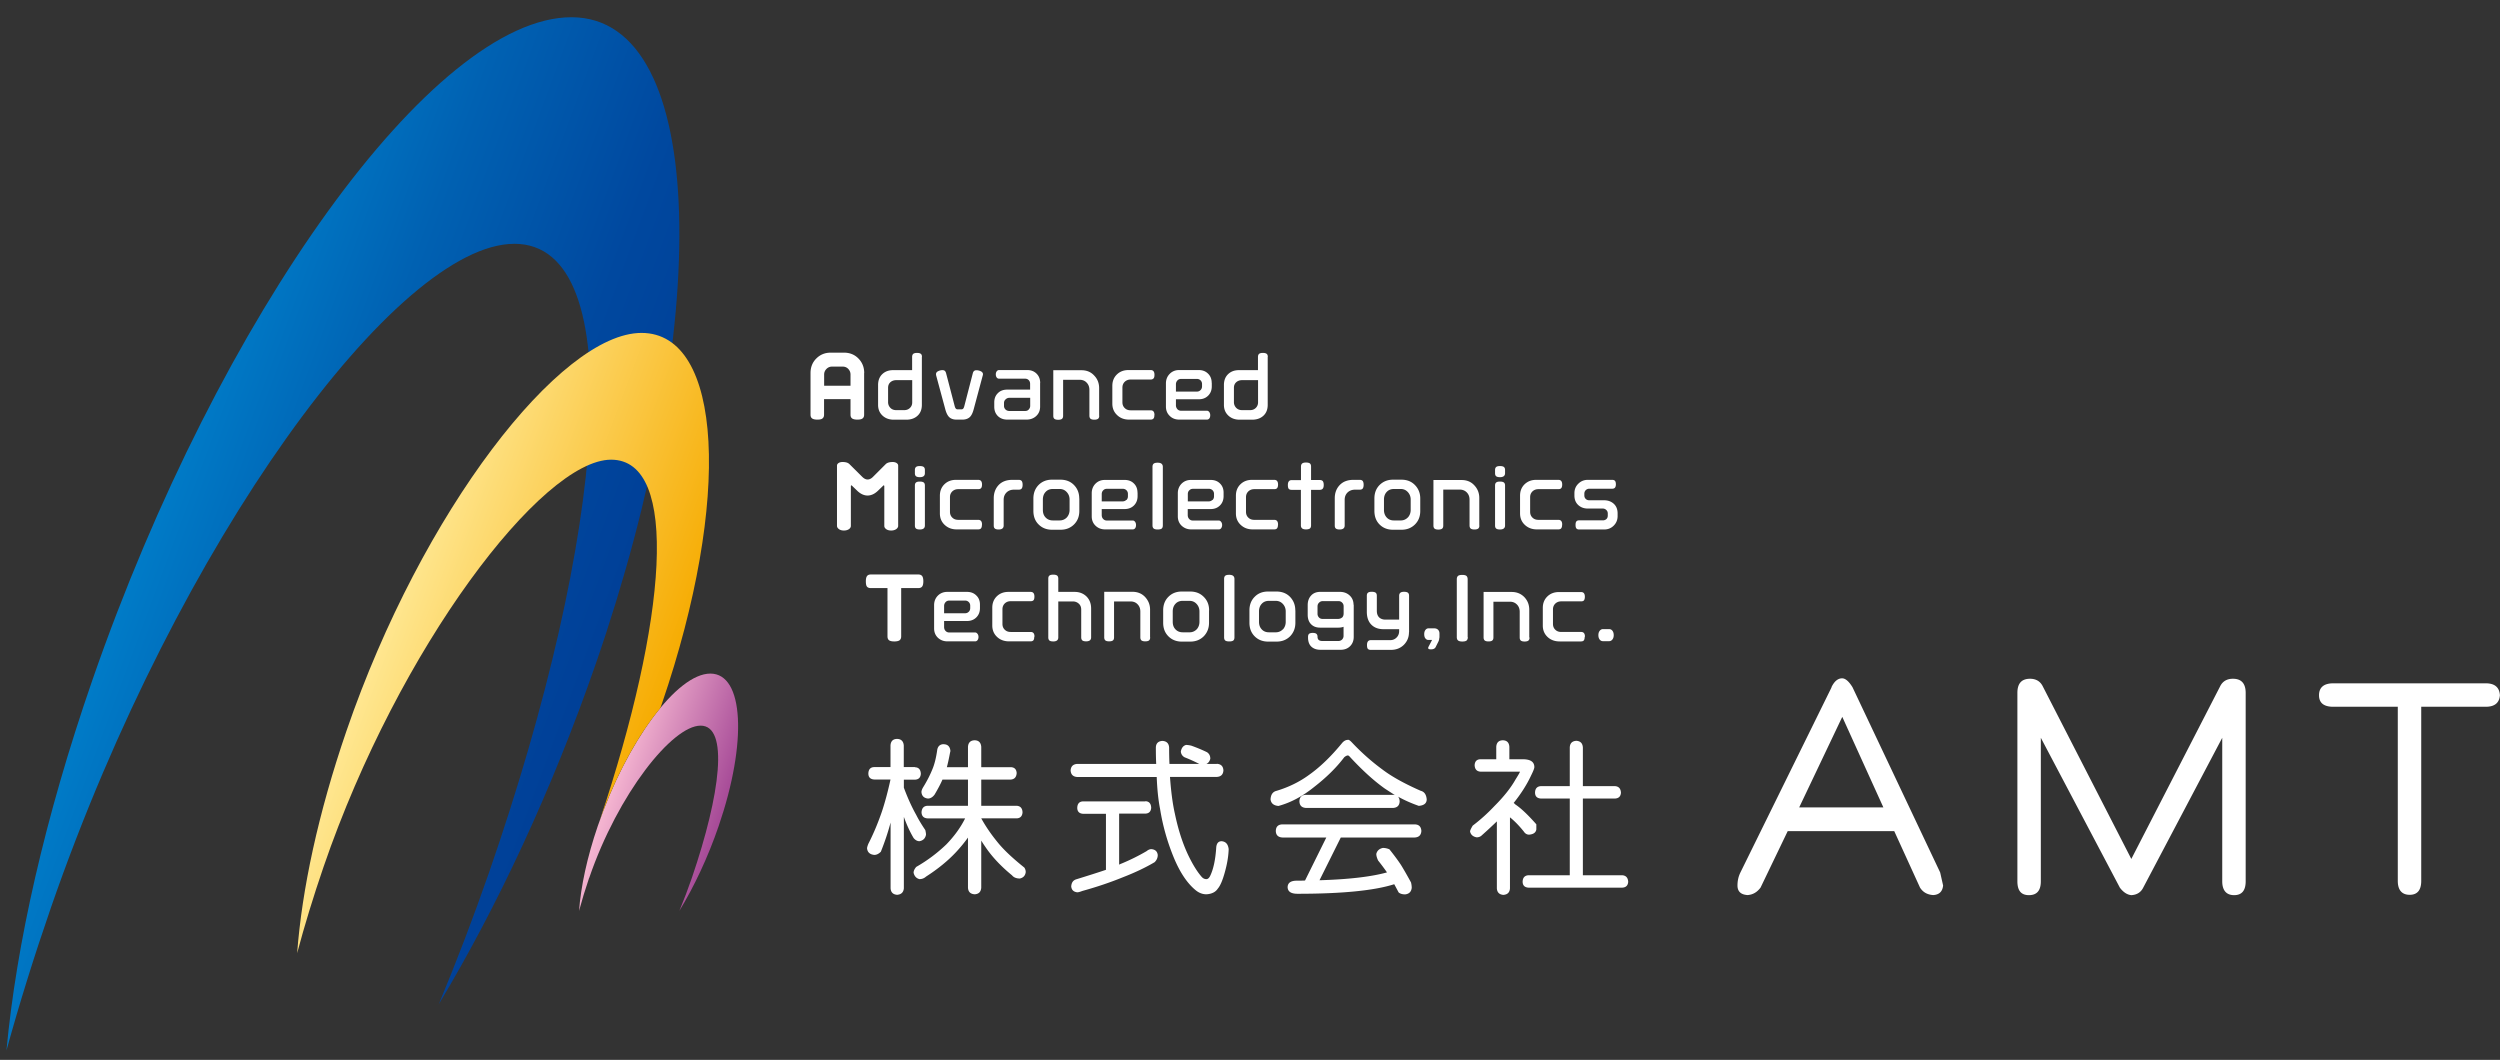 <svg id="_絵柄" data-name="絵柄" xmlns="http://www.w3.org/2000/svg" viewBox="0 0 290.09 122.98"><rect x="0" y="0" width="290.09" height="122.98" fill="#333333" stroke="none"/><defs><linearGradient id="linear-gradient" x1="-876.73" y1="631.57" x2="-822.73" y2="651.57" gradientTransform="translate(892.01 -576.7)" gradientUnits="userSpaceOnUse"><stop offset="0" stop-color="#0081cc"/><stop offset=".39" stop-color="#0061b2"/><stop offset=".77" stop-color="#00489f"/><stop offset="1" stop-color="#004098"/></linearGradient><linearGradient id="linear-gradient-2" x1="-820.65" y1="819.38" x2="-808.28" y2="823.58" gradientTransform="translate(892.01 -728.7)" gradientUnits="userSpaceOnUse"><stop offset="0" stop-color="#f4b4d0"/><stop offset="1" stop-color="#a64a97"/></linearGradient><linearGradient id="linear-gradient-3" x1="-847.31" y1="799.44" x2="-815.31" y2="811.44" gradientTransform="translate(892.01 -728.7)" gradientUnits="userSpaceOnUse"><stop offset="0" stop-color="#ffe893"/><stop offset="1" stop-color="#f6ab00"/></linearGradient><style>.cls-2{fill:#fff}</style></defs><path class="cls-2" d="M106.17 89.03c.43.01.66.27.68.76-.03.43-.25.66-.68.68h-1.29v.93c.42 1.13.89 2.19 1.44 3.17.26.52.61 1.1 1.05 1.75.05.22.08.4.08.53-.08.43-.33.68-.76.76-.25 0-.47-.12-.68-.37-.42-.71-.79-1.51-1.11-2.4-.01-.01-.02-.03-.02-.06v8.29c-.04.47-.3.72-.78.76-.48-.04-.73-.29-.76-.76v-7.63c-.3 1.14-.68 2.27-1.13 3.39-.25.25-.5.37-.76.37-.51-.05-.79-.3-.84-.76 0-.1.05-.28.15-.53.6-1.17 1.12-2.42 1.58-3.76.36-1.09.69-2.32.99-3.7h-1.89c-.44-.03-.67-.25-.68-.68.01-.49.24-.75.68-.76h1.89V86.5c.03-.49.28-.75.76-.76.48.01.74.27.78.76v2.51h1.29zm3.35-2.67c.45.01.71.27.76.76 0 .04-.01.11-.04.21-.12.64-.24 1.2-.37 1.69h2.45v-2.36c.03-.49.29-.75.78-.76.47.01.72.27.76.76v2.36h3.41c.44.01.67.24.7.68-.03.48-.26.73-.7.76h-3.41v3.04h4.11c.43.03.66.28.68.76-.03.44-.25.68-.68.7h-4.11c.52.94 1.13 1.83 1.83 2.69.71.9 1.77 1.9 3.17 3.02.11.17.16.34.16.53-.05.4-.28.65-.68.74-.4 0-.71-.12-.91-.37-1.33-1.09-2.37-2.21-3.14-3.37-.16-.23-.3-.45-.43-.66v5.47c-.04.48-.29.73-.76.76-.49-.03-.75-.28-.78-.76v-5.82c-.39.54-.84 1.1-1.37 1.67-.93 1-2.1 1.96-3.5 2.86-.21.19-.46.29-.76.29-.36-.09-.59-.34-.68-.74 0-.21.1-.44.31-.68a17.75 17.75 0 003.49-2.61c.93-.96 1.66-1.97 2.18-3.02h-4.38c-.43-.03-.66-.26-.68-.7.03-.48.25-.73.68-.76h4.71v-3.04h-2.96c-.22.51-.53 1.09-.92 1.75-.23.3-.49.45-.76.45-.47-.05-.72-.3-.76-.76.01-.18.09-.38.23-.6.43-.7.77-1.37 1.03-2.01.25-.58.43-1.31.56-2.18.05-.49.31-.75.76-.76zm31.68 2.27c.48.03.73.28.76.76-.03.48-.28.73-.76.76h-5.44c.12 1.66.3 3.09.57 4.28.39 1.87.92 3.51 1.6 4.91.51 1.04 1.01 1.84 1.5 2.4.16.18.34.27.55.27.17 0 .31-.12.43-.35.39-.79.63-1.92.72-3.37.05-.44.25-.67.6-.68.49.03.77.33.84.92-.02.66-.12 1.33-.27 1.99-.31 1.32-.64 2.19-.99 2.59-.26.4-.7.62-1.32.66-.48 0-.92-.18-1.33-.54-.93-.79-1.75-2.02-2.45-3.7-.75-1.82-1.29-3.71-1.6-5.67-.2-.99-.33-2.22-.39-3.7h-9.21c-.49-.03-.75-.28-.78-.76.03-.48.29-.73.78-.76h9.15c-.03-.6-.04-1.23-.04-1.89.01-.49.27-.75.76-.78.49.03.75.29.78.78 0 .66.01 1.29.04 1.89h3.45c-.54-.28-1.11-.54-1.68-.76a.809.809 0 01-.45-.68c.08-.42.28-.67.6-.76.18 0 .38.03.6.08.62.22 1.23.47 1.83.76.26.17.39.42.39.76-.08.3-.23.5-.45.6h1.21zm-8.3 4.34c.43.01.66.27.68.76-.03.43-.25.66-.68.68h-3.04v5.92c.1-.05.2-.1.29-.13 1.01-.42 1.98-.9 2.9-1.44.17-.14.34-.22.53-.23.45.03.71.25.76.68 0 .32-.12.6-.37.84-1.05.62-2.27 1.2-3.64 1.73-1.42.58-2.99 1.12-4.73 1.6-.26.1-.46.16-.6.16-.43-.05-.66-.28-.7-.68.03-.46.23-.73.62-.84 1.36-.42 2.5-.78 3.41-1.09v-6.5h-2.65c-.44-.03-.67-.25-.68-.68.01-.49.24-.75.68-.76h7.23zm23.52-7.13c.11 0 .25.1.43.29 1.14 1.21 2.33 2.26 3.56 3.16 1.05.8 2.53 1.63 4.44 2.47.42.1.65.44.7.99 0 .45-.3.71-.92.76-.83-.29-1.63-.64-2.41-1.07.12.13.18.31.19.55-.02.48-.28.73-.76.76h-10.11c-.49-.03-.74-.28-.76-.76.01-.49.27-.75.76-.76h10.11c.09 0 .17.01.23.04-.4-.25-.8-.51-1.21-.78-1.25-.89-2.58-2.1-3.99-3.62-.12-.14-.21-.21-.27-.21-.12 0-.26.07-.43.21-.92 1.22-2.1 2.37-3.52 3.47-1.34 1.08-2.71 1.8-4.11 2.18-.56-.05-.86-.3-.92-.76.03-.55.25-.88.68-.99 1.4-.42 2.66-1.03 3.78-1.85 1.29-.91 2.56-2.14 3.84-3.7.21-.25.44-.37.68-.37zm7.75 9.82c.48.01.73.27.76.76-.03.48-.28.73-.76.76h-8.59l-2.47 4.96c3.41-.1 6.02-.41 7.83-.91-.29-.42-.63-.88-1.03-1.38-.14-.3-.21-.55-.21-.76.09-.38.35-.61.76-.7.25 0 .5.05.76.16.54.67.99 1.28 1.34 1.81.36.58.75 1.27 1.17 2.04.05.21.08.42.08.62-.05.46-.31.71-.76.76-.34 0-.59-.08-.76-.23-.18-.34-.35-.66-.51-.95-2.31.74-6.05 1.11-11.22 1.11-.75 0-1.13-.25-1.15-.76.01-.51.37-.76 1.07-.76.33 0 .64 0 .95-.02l2.47-4.99h-5.1c-.49-.03-.75-.28-.76-.76.01-.49.27-.75.76-.76h15.37zm10.21-9.76c.48.01.73.27.76.76v1.44h1.54c.91 0 1.36.3 1.36.92 0 .14-.13.47-.39.99-.49 1.05-1.16 2.1-2.01 3.16.07.05.13.11.2.18.66.44 1.47 1.21 2.43 2.3v.6c-.06.36-.34.56-.84.6-.25 0-.46-.12-.62-.37-.53-.66-1.06-1.21-1.6-1.64v8.24c-.03.47-.28.72-.76.76-.48-.04-.73-.29-.76-.76v-7.77c-.55.53-1.13 1.07-1.75 1.62-.16.16-.36.23-.6.23-.43-.08-.68-.31-.76-.68 0-.1.1-.33.31-.68.91-.69 1.75-1.45 2.53-2.28 1.08-1.08 1.89-2.1 2.44-3.08.34-.54.51-.84.51-.9h-4.58c-.43-.03-.66-.28-.68-.76.03-.44.25-.67.68-.68h1.83v-1.44c.03-.49.28-.75.76-.76zm13.01 5.32c.44.03.67.28.7.76-.03.43-.26.66-.7.68h-3.72v8.9h4.56c.44.03.67.28.7.76-.03.43-.26.66-.7.68h-10.87c-.44-.03-.67-.25-.68-.68.01-.48.24-.73.68-.76h4.79v-8.9h-3.35c-.44-.03-.67-.25-.68-.68.01-.48.24-.73.68-.76h3.35v-4.48c.02-.49.27-.75.76-.78.48.03.73.29.76.78v4.48h3.72zm26.38-8.04l4.77 10.51h-9.77l5-10.51zm-1.24-3.43l-10.58 21.49c-.22.45-.34.95-.34 1.51 0 .69.39 1.06 1.17 1.11.61-.04 1.11-.33 1.51-.87l3.15-6.55h12.36l2.99 6.55c.34.54.85.83 1.54.87.69-.04 1.07-.41 1.14-1.11l-.34-1.51-10.17-21.49c-.42-.69-.83-1.04-1.21-1.04-.49 0-.91.35-1.24 1.04zm23.02-.99c.69 0 1.19.29 1.48.87l10.28 20.04 10.31-20.04c.29-.58.79-.87 1.48-.87.98 0 1.48.55 1.48 1.64v21.86c0 1.08-.45 1.61-1.34 1.61s-1.38-.54-1.38-1.61V85.61L248.69 103c-.27.54-.73.83-1.37.87-.49-.04-.94-.34-1.34-.87l-9.17-17.39v16.65c0 1.08-.46 1.61-1.38 1.61s-1.34-.54-1.34-1.61V80.4c0-1.1.49-1.64 1.48-1.64zm52.89.53c1.03 0 1.58.46 1.64 1.38-.07.9-.62 1.34-1.64 1.34h-7.49v20.21c0 1.07-.45 1.61-1.34 1.61s-1.38-.54-1.38-1.61V82.01h-7.49c-1.1 0-1.65-.45-1.65-1.34s.55-1.38 1.65-1.38h17.7zM95.63 44.76v-1.3c0-.25.09-.47.27-.65a.87.87 0 01.64-.27h1.25c.25 0 .47.09.64.27.17.18.26.4.26.64v1.31h-3.07zm4.65-1.47c0-.67-.22-1.23-.67-1.69-.44-.45-1-.68-1.68-.68h-1.54c-.67 0-1.22.23-1.67.68-.45.45-.67 1.01-.67 1.69v4.83c0 .2.06.34.18.43.12.09.32.14.61.14s.49-.04.6-.14c.12-.09.18-.24.18-.43v-1.81h3.07v1.81c0 .2.06.34.18.43.12.09.32.14.61.14s.49-.04.61-.14c.12-.09.18-.23.18-.43v-4.83zm5.31 4.04c-.17.17-.39.26-.66.26h-.94c-.28 0-.51-.09-.68-.27a.93.93 0 01-.26-.66V45c0-.27.09-.49.27-.65.18-.16.41-.24.68-.24h1.85v2.58c0 .25-.08.47-.26.64zm1.39-5.92c0-.16-.04-.28-.13-.35-.09-.07-.23-.11-.44-.11s-.35.04-.44.11c-.08.07-.13.19-.13.35v1.54h-2.21c-.52 0-.94.16-1.26.47-.32.31-.48.73-.48 1.25v2.31c0 .51.17.92.51 1.24.34.32.78.48 1.31.48h1.45c.55 0 .99-.16 1.32-.47.33-.31.49-.73.49-1.25v-5.56zm7.05 2.17l-1.02 3.81c-.12.48-.27.81-.48 1.01-.21.19-.49.29-.85.29h-.7c-.36 0-.64-.1-.84-.29-.2-.19-.36-.53-.48-1.01l-1.03-3.81s-.02-.09-.02-.16c0-.15.08-.27.25-.35.16-.08.33-.12.5-.12.12 0 .21.03.28.09.06.06.11.15.14.27l.99 3.79c.04.15.08.25.14.31.05.06.12.09.21.09h.43c.09 0 .16-.03.21-.08.05-.05.1-.16.14-.32l.98-3.79c.06-.24.2-.35.42-.35.17 0 .34.04.51.12.16.08.25.2.25.35l-.03.17zm5.34 3.94c-.11.12-.25.17-.42.17h-1.82c-.18 0-.34-.06-.45-.17a.573.573 0 01-.18-.44v-.31c0-.17.06-.32.19-.43.12-.12.27-.18.44-.18h2.41v.93c0 .17-.06.31-.17.42zm1.33-3.07c0-.45-.14-.81-.42-1.09-.28-.28-.64-.42-1.09-.42h-3.26c-.11 0-.2.05-.27.14-.07.09-.11.21-.11.36 0 .16.04.28.11.37.07.09.16.13.27.13h3.01c.18 0 .32.06.43.17.11.12.16.26.16.43v.67h-2.65c-.45 0-.82.13-1.09.41-.28.27-.42.63-.42 1.08v.49c0 .45.14.81.42 1.09.28.27.64.41 1.09.41h2.23c.45 0 .83-.14 1.13-.42.3-.28.45-.64.45-1.08v-2.74zm6.85 3.79c0 .16-.04.27-.13.35-.09.07-.23.11-.44.11s-.35-.04-.44-.11c-.08-.07-.13-.19-.13-.35v-3c0-.33-.1-.61-.31-.83-.21-.23-.48-.34-.83-.34h-1.91v4.18c0 .16-.04.27-.13.35-.08.07-.23.11-.44.11s-.35-.04-.44-.11c-.09-.07-.13-.19-.13-.35v-5.29h3.27c.6 0 1.09.2 1.47.61.39.4.58.89.58 1.47v3.21zm6.4-.09c0 .2-.03.34-.11.42-.07.08-.18.12-.33.12h-2.49c-.57 0-1.03-.17-1.4-.53-.37-.35-.55-.79-.55-1.33v-2.05c0-.55.18-.99.53-1.33.35-.34.8-.51 1.34-.51h2.58c.29 0 .44.18.44.55 0 .2-.03.34-.11.42-.07.08-.18.13-.33.13h-2.33c-.27 0-.5.09-.68.26-.18.18-.27.4-.27.68v1.7c0 .27.09.5.27.67.18.18.41.26.69.26h2.32c.29 0 .44.18.44.55zm5.35-2.88c-.12.12-.26.17-.43.17h-2.42v-.85c0-.17.06-.32.17-.44.11-.12.25-.18.42-.18h1.83a.58.58 0 01.61.59v.27c0 .17-.06.32-.17.43zm1.3-.85c0-.43-.14-.79-.42-1.06-.28-.28-.64-.42-1.08-.42h-2.28c-.44 0-.81.15-1.1.45-.29.3-.43.67-.43 1.11v2.68c0 .44.15.8.44 1.08.29.29.66.43 1.11.43h3.21c.11 0 .21-.05.28-.14.07-.1.1-.22.1-.37s-.04-.27-.11-.37c-.08-.1-.17-.15-.27-.15h-3.01a.56.56 0 01-.42-.18.677.677 0 01-.17-.47v-.68h2.65c.45 0 .81-.14 1.09-.42.28-.28.42-.64.42-1.08v-.41zm5.12 2.91c-.17.17-.39.26-.66.26h-.94c-.28 0-.51-.09-.68-.27a.93.93 0 01-.26-.66V45c0-.27.09-.49.27-.65.18-.16.41-.24.68-.24h1.85v2.58c0 .25-.09.47-.26.64zm1.39-5.92c0-.16-.04-.28-.13-.35-.09-.07-.23-.11-.44-.11s-.35.04-.44.11c-.08.07-.13.19-.13.35v1.54h-2.21c-.52 0-.94.16-1.26.47-.32.31-.48.73-.48 1.25v2.31c0 .51.17.92.51 1.24.34.32.78.48 1.31.48h1.45c.55 0 .99-.16 1.32-.47.33-.31.49-.73.49-1.25v-5.56zm-42.89 19.6c0 .15-.08.28-.23.39-.15.1-.34.16-.58.16s-.43-.05-.58-.16c-.15-.11-.22-.23-.22-.38v-4.63s-.02-.05-.05-.08l-.06.03-.58.56c-.4.4-.82.6-1.25.6s-.85-.2-1.25-.6l-.58-.56-.06-.03s-.05.05-.05.08v4.63c0 .15-.08.28-.22.38-.15.1-.34.16-.58.16s-.43-.05-.58-.16c-.15-.11-.23-.23-.23-.39v-6.97c0-.13.06-.23.18-.31.12-.08.27-.12.47-.12.37 0 .63.08.8.25l1.47 1.46c.21.21.42.32.63.32s.43-.1.64-.32l1.46-1.46c.16-.16.43-.25.81-.25.18 0 .34.04.46.12.12.08.18.18.18.3V61zm3.1-6.1c0 .3-.19.46-.58.46-.22 0-.37-.04-.45-.11-.09-.07-.13-.19-.13-.35v-.37c0-.16.04-.27.13-.35.09-.08.24-.11.45-.11s.36.04.45.11c.09.08.13.19.13.35v.37zm0 6.07c0 .3-.19.46-.58.46-.22 0-.37-.04-.45-.11-.09-.07-.13-.19-.13-.35v-4.64c0-.16.04-.28.13-.35.09-.08.24-.11.45-.11s.36.04.45.11c.09.08.13.19.13.35v4.64zm6.62-.09c0 .2-.04.33-.11.42-.07.08-.18.12-.33.12h-2.49c-.57 0-1.03-.18-1.4-.53-.37-.35-.55-.79-.55-1.33v-2.05c0-.55.18-.99.53-1.33.35-.34.8-.51 1.34-.51h2.58c.29 0 .44.18.44.54 0 .2-.04.34-.11.42-.07.08-.18.12-.33.12h-2.33c-.27 0-.5.09-.68.26-.18.18-.27.4-.27.67v1.7c0 .27.09.5.27.67.18.18.41.26.69.26h2.32c.29 0 .44.18.44.55zm4.72-4.64c0 .21-.04.35-.11.44-.07.09-.19.13-.35.13h-.54c-.36 0-.65.11-.87.33-.22.22-.33.5-.33.85v2.98c0 .3-.19.46-.58.46-.21 0-.36-.04-.44-.11-.09-.07-.13-.19-.13-.35v-3.16c0-.63.2-1.15.58-1.55.39-.4.92-.59 1.59-.59h.72c.16 0 .27.04.35.13.07.09.11.23.11.44zm5.13 3.79c-.22.23-.5.35-.84.35h-.78c-.34 0-.62-.11-.84-.34-.22-.23-.32-.52-.32-.88v-1.2c0-.37.11-.67.32-.89.21-.23.49-.34.84-.34h.78c.34 0 .61.12.83.36.22.24.33.53.33.86v1.21c0 .34-.11.63-.32.87zm1.44-2.2c0-.62-.2-1.14-.61-1.56-.41-.42-.94-.62-1.58-.62h-.97c-.63 0-1.15.21-1.55.61-.4.41-.61.93-.61 1.58v1.42c0 .66.2 1.19.61 1.59.4.4.92.61 1.56.61h.97c.65 0 1.17-.21 1.58-.62.41-.41.61-.93.61-1.56v-1.44zm5.46.17c-.12.11-.26.17-.43.17h-2.42v-.85c0-.17.06-.32.17-.43.11-.12.25-.18.43-.18h1.83a.58.58 0 01.61.6v.27c0 .17-.06.32-.17.43zm1.3-.85c0-.43-.14-.79-.42-1.06-.28-.28-.64-.41-1.08-.41h-2.28c-.45 0-.81.15-1.1.44-.29.3-.43.67-.43 1.11v2.68c0 .44.15.8.44 1.08s.66.43 1.11.43h3.21c.11 0 .21-.05.28-.14.07-.1.1-.22.1-.37s-.04-.27-.11-.37c-.08-.1-.16-.15-.27-.15h-3.01a.56.56 0 01-.42-.18c-.12-.12-.17-.28-.17-.47v-.68h2.65c.44 0 .81-.14 1.09-.42.28-.28.42-.64.42-1.08v-.41zm2.94 3.8c0 .17-.04.29-.13.37-.08.07-.24.11-.47.11s-.38-.04-.47-.12c-.09-.08-.13-.2-.13-.36v-6.78c0-.17.04-.29.13-.37.09-.08.25-.12.47-.12.4 0 .6.16.6.49v6.78zm5.75-2.95c-.12.11-.26.17-.43.17h-2.42v-.85c0-.17.05-.32.17-.43.11-.12.25-.18.43-.18h1.83a.58.58 0 01.61.6v.27c0 .17-.06.32-.17.43zm1.3-.85c0-.43-.14-.79-.42-1.06-.28-.28-.64-.41-1.08-.41h-2.28c-.45 0-.81.15-1.1.44-.29.3-.43.67-.43 1.11v2.68c0 .44.15.8.44 1.08.3.28.67.43 1.11.43h3.21c.11 0 .2-.05.27-.14.07-.1.11-.22.11-.37s-.04-.27-.12-.37c-.08-.1-.17-.15-.27-.15h-3.01c-.17 0-.31-.06-.42-.18-.12-.12-.17-.28-.17-.47v-.68h2.65c.45 0 .81-.14 1.09-.42.28-.28.42-.64.42-1.08v-.41zm6.31 3.73c0 .2-.04.33-.11.42-.07.08-.18.12-.33.12h-2.49c-.57 0-1.03-.18-1.4-.53-.37-.35-.55-.79-.55-1.33v-2.05c0-.55.18-.99.53-1.33.35-.34.8-.51 1.34-.51h2.58c.29 0 .44.18.44.54 0 .2-.04.34-.11.42-.07.08-.18.12-.33.12h-2.33c-.27 0-.5.09-.68.26-.18.18-.27.4-.27.67v1.7c0 .27.09.5.27.67.18.18.41.26.69.26h2.32c.29 0 .44.18.44.55zm5.31-4.61c0 .38-.15.56-.46.56h-1.01v4.12c0 .16-.04.28-.13.36-.09.07-.24.11-.46.11-.21 0-.36-.04-.45-.12-.09-.08-.14-.19-.14-.35v-4.12h-1.07c-.16 0-.27-.04-.34-.12-.07-.08-.1-.23-.1-.44 0-.38.15-.57.45-.57h1.07v-1.56c0-.16.04-.28.13-.36.09-.08.24-.12.45-.12s.37.04.46.11c.09.08.13.2.13.36v1.56h1.01c.16 0 .27.04.35.13.07.09.11.23.11.44zm4.63-.03c0 .21-.04.35-.11.44-.07.09-.19.13-.35.13h-.54c-.35 0-.64.11-.87.33-.22.22-.33.5-.33.85v2.98c0 .3-.19.46-.58.46-.21 0-.36-.04-.44-.11-.09-.07-.13-.19-.13-.35v-3.16c0-.63.2-1.15.59-1.55.39-.4.92-.59 1.58-.59h.72c.16 0 .27.04.35.13.07.09.11.23.11.44zm5.13 3.79a1.1 1.1 0 01-.84.35h-.78c-.34 0-.62-.11-.83-.34-.21-.23-.32-.52-.32-.88v-1.2c0-.37.11-.67.32-.89.21-.23.49-.34.84-.34h.78c.34 0 .61.12.83.36.22.24.33.53.33.86v1.21c0 .34-.11.63-.32.87zm1.44-2.2c0-.62-.21-1.14-.62-1.56-.41-.42-.93-.62-1.57-.62h-.97c-.63 0-1.14.21-1.55.61-.41.41-.61.93-.61 1.58v1.42c0 .66.2 1.19.6 1.59.4.4.92.61 1.56.61h.97c.65 0 1.17-.21 1.58-.62.41-.41.61-.93.61-1.56v-1.44zm6.86 3.14c0 .16-.04.27-.13.35-.09.07-.23.11-.44.11s-.35-.04-.44-.11c-.08-.07-.13-.19-.13-.35v-3c0-.33-.1-.61-.31-.83-.21-.22-.49-.34-.83-.34h-1.91v4.18c0 .16-.04.27-.13.35-.09.07-.23.11-.44.11s-.35-.04-.44-.11c-.08-.07-.13-.19-.13-.35V55.7h3.27c.6 0 1.09.2 1.47.61.38.4.58.89.58 1.47v3.21zm2.98-6.07c0 .3-.2.46-.58.46-.22 0-.37-.04-.45-.11-.09-.07-.13-.19-.13-.35v-.37c0-.16.04-.27.13-.35.09-.08.24-.11.45-.11s.36.04.45.11c.09.08.13.19.13.35v.37zm0 6.07c0 .3-.2.46-.58.46-.22 0-.37-.04-.45-.11-.09-.07-.13-.19-.13-.35v-4.64c0-.16.04-.28.13-.35.09-.08.24-.11.45-.11s.36.04.45.11c.09.08.13.19.13.35v4.64zm6.62-.09c0 .2-.04.33-.11.42-.07.08-.18.12-.33.12h-2.49c-.56 0-1.03-.18-1.4-.53-.37-.35-.55-.79-.55-1.33v-2.05c0-.55.18-.99.53-1.33.36-.34.8-.51 1.34-.51h2.58c.29 0 .44.18.44.54 0 .2-.04.34-.11.42-.07.08-.18.12-.33.12h-2.33c-.27 0-.5.09-.68.26-.18.18-.27.4-.27.67v1.7c0 .27.09.5.27.67.18.18.41.26.69.26h2.32c.29 0 .44.18.44.55zm6.44-1.01c0 .44-.15.81-.45 1.11-.3.3-.67.45-1.11.45h-2.9c-.15 0-.25-.04-.32-.12-.07-.08-.1-.21-.1-.41s.03-.33.1-.41c.06-.08.17-.12.32-.12h2.74a.6.6 0 00.42-.15c.11-.1.16-.24.16-.41v-.23c0-.16-.05-.3-.17-.41a.566.566 0 00-.41-.17h-1.74c-.45 0-.82-.14-1.11-.41-.29-.27-.44-.64-.44-1.09v-.28c0-.44.15-.81.45-1.1.3-.3.67-.45 1.11-.45h2.83c.14 0 .24.04.31.11.07.08.11.21.11.41 0 .18-.04.31-.11.39-.07.08-.18.12-.32.12h-2.65a.566.566 0 00-.58.57v.2c0 .17.05.3.16.41.11.11.25.16.42.16h1.72c.45 0 .82.14 1.12.41.29.27.44.64.44 1.11v.3z"/><path d="M5.94 105.23C20.67 62.74 46.1 28.29 59.69 28.29s10.63 33.79-2.93 72.91c-1.83 5.27-3.79 10.39-5.85 15.33C57.69 105.24 64.07 91.64 69.14 77 82.69 37.88 82.29 2 66.31 2s-40.87 34.45-55.6 76.94C5.2 94.85 1.89 109.62.75 121.89c1.48-5.37 3.21-10.94 5.19-16.66z" fill="url(#linear-gradient)"/><path d="M68.37 101.87c3.34-9.76 9.64-17.67 12.93-17.67s2.32 7.91-1.02 17.67c-.45 1.31-.94 2.59-1.45 3.82 1.72-2.82 3.32-6.21 4.57-9.86 3.34-9.76 2.91-17.67-.97-17.67s-9.72 7.91-13.06 17.67c-1.25 3.65-1.97 7.05-2.18 9.87.33-1.23.72-2.51 1.17-3.83z" fill="url(#linear-gradient-2)"/><path d="M69.58 95.24c1.87-5.27 4.46-9.96 7.04-13.08.06-.16.12-.32.18-.49 8.13-23.77 7.07-43.04-2.36-43.04S48.96 59.31 40.2 84.82c-3.28 9.55-5.17 18.42-5.72 25.78.86-3.22 1.88-6.56 3.06-10 8.75-25.51 25.35-47.26 33.37-47.26s6.46 18.66-1.33 41.9z" fill="url(#linear-gradient-3)"/><path class="cls-2" d="M107.14 67.45c0 .29-.05.5-.14.61-.09.12-.24.18-.44.18h-1.99v5.6c0 .2-.06.35-.18.45-.12.09-.33.14-.62.14s-.5-.05-.61-.14c-.12-.09-.18-.24-.18-.45v-5.6h-1.94c-.2 0-.35-.06-.44-.17-.09-.11-.13-.32-.13-.62s.05-.49.14-.61c.09-.12.24-.18.43-.18h5.52c.2 0 .34.06.44.18.09.12.14.32.14.61zm5.26 3.54c-.11.12-.26.17-.43.17h-2.42v-.85c0-.17.06-.32.17-.44.11-.12.25-.18.43-.18h1.83a.58.58 0 01.6.6v.27c0 .17-.06.32-.17.43zm1.31-.84c0-.43-.14-.79-.43-1.06-.28-.28-.64-.41-1.08-.41h-2.28c-.44 0-.81.15-1.1.44-.29.3-.43.67-.43 1.11v2.69c0 .44.15.8.44 1.08.3.28.66.42 1.11.42h3.21c.12 0 .21-.05.28-.14.07-.1.11-.22.11-.37s-.04-.27-.12-.37c-.08-.1-.16-.15-.27-.15h-3.01a.56.56 0 01-.42-.18c-.12-.12-.17-.28-.17-.47v-.68h2.65c.44 0 .81-.14 1.09-.42.28-.28.42-.64.42-1.08v-.41zm6.3 3.73c0 .2-.03.33-.1.42-.07.08-.18.12-.33.12h-2.49c-.57 0-1.03-.17-1.4-.52-.37-.35-.55-.79-.55-1.33v-2.05c0-.55.18-.99.53-1.33.35-.34.8-.51 1.34-.51h2.58c.29 0 .44.18.44.54 0 .2-.03.34-.1.42-.07.08-.18.12-.33.12h-2.33c-.27 0-.5.09-.68.26-.18.18-.27.4-.27.68v1.7c0 .27.09.5.27.67.18.18.41.26.69.26h2.32c.29 0 .44.18.44.55zm6.6.08c0 .3-.19.46-.58.46-.21 0-.36-.04-.44-.11-.08-.07-.13-.19-.13-.35v-3.22c0-.29-.09-.52-.28-.69a.978.978 0 00-.68-.26h-1.7v4.18c0 .3-.19.46-.58.46-.22 0-.37-.04-.45-.11-.08-.07-.13-.19-.13-.35v-6.83c0-.16.04-.28.13-.35.09-.08.24-.11.45-.11s.36.04.45.11c.09.08.13.2.13.35v1.54h1.89c.56 0 1.02.18 1.38.53.36.36.54.82.54 1.4v3.36zm6.85 0c0 .16-.04.28-.13.35-.08.07-.23.11-.44.11s-.35-.04-.44-.11c-.08-.07-.13-.19-.13-.35v-3c0-.33-.1-.61-.31-.83-.21-.23-.49-.34-.83-.34h-1.91v4.17c0 .16-.04.28-.13.35-.08.07-.23.11-.44.11s-.35-.04-.44-.11c-.08-.07-.13-.19-.13-.35v-5.29h3.27c.6 0 1.09.2 1.47.6.38.41.58.9.58 1.47v3.21zm5.4-.94a1.1 1.1 0 01-.84.35h-.78c-.34 0-.62-.11-.84-.34-.22-.23-.32-.52-.32-.88v-1.2c0-.37.11-.67.32-.89.21-.23.49-.34.84-.34h.78c.34 0 .61.12.83.36.22.24.33.53.33.87v1.21c0 .34-.11.63-.32.87zm1.44-2.2c0-.62-.2-1.14-.62-1.56s-.93-.62-1.58-.62h-.97c-.63 0-1.14.2-1.55.61-.41.41-.61.93-.61 1.58v1.42c0 .66.2 1.18.61 1.59.4.4.92.61 1.55.61h.97c.65 0 1.17-.21 1.58-.62.4-.41.61-.94.61-1.56v-1.44zm2.94 3.13c0 .17-.04.29-.13.37-.09.07-.24.11-.47.11s-.38-.04-.47-.11c-.09-.08-.13-.2-.13-.36v-6.78c0-.17.04-.29.13-.37.09-.08.25-.11.47-.11.4 0 .6.16.6.49v6.78zm5.62-.93a1.1 1.1 0 01-.84.35h-.78c-.34 0-.62-.11-.83-.34-.22-.23-.32-.52-.32-.88v-1.2c0-.37.11-.67.32-.89.21-.23.49-.34.84-.34h.78c.33 0 .61.12.83.36.22.24.33.53.33.87v1.21c0 .34-.11.63-.32.87zm1.44-2.2c0-.62-.21-1.14-.61-1.56-.41-.42-.94-.62-1.58-.62h-.97c-.63 0-1.15.2-1.55.61-.41.41-.61.93-.61 1.58v1.42c0 .66.2 1.18.61 1.59.4.4.92.61 1.56.61h.97c.65 0 1.17-.21 1.58-.62.4-.41.61-.94.61-1.56v-1.44zm5.42.84c-.12.1-.28.16-.49.16h-1.75c-.18 0-.32-.05-.43-.17a.603.603 0 01-.17-.44v-.85c0-.17.06-.32.18-.43.12-.12.26-.18.44-.18h1.81c.17 0 .32.06.43.18.12.12.17.26.17.43v.81c0 .22-.06.38-.18.49zm1.34-1.48c0-.44-.15-.8-.45-1.08-.3-.28-.68-.42-1.13-.42h-2.28c-.45 0-.8.14-1.06.42-.26.28-.4.65-.4 1.11v1.12c0 .47.13.84.39 1.1.26.27.61.4 1.06.4h2.1c.23 0 .43-.03.61-.1v1.06c0 .16-.06.3-.17.42-.12.11-.26.17-.42.17h-1.87c-.37 0-.56-.16-.56-.49 0-.15-.04-.26-.13-.34-.08-.07-.22-.11-.42-.11s-.35.04-.43.11c-.08.07-.12.19-.12.34v.09c0 .46.13.82.39 1.06.26.24.61.36 1.05.36h2.35c.44 0 .81-.14 1.09-.42.28-.28.42-.64.42-1.08v-3.74zm6.43 3.19c0 .56-.19 1.03-.56 1.42-.4.41-.91.62-1.54.62h-2.33c-.16 0-.27-.04-.34-.12-.07-.08-.1-.23-.1-.44 0-.38.15-.57.45-.57h2.25c.29 0 .53-.1.73-.3.2-.2.3-.45.3-.75v-.22h-1.82c-.58 0-1.04-.17-1.38-.5-.37-.36-.55-.87-.55-1.52v-1.86c0-.16.04-.28.13-.35.09-.08.24-.11.45-.11s.36.04.45.11c.09.08.13.19.13.35v1.74c0 .34.09.59.27.77.18.17.43.26.73.26h1.59v-2.76c0-.15.04-.27.13-.35.09-.08.23-.12.44-.12s.36.04.45.11c.09.08.13.19.13.35v4.24zm3.52.63c0 .16-.04.31-.1.44l-.3.6c-.04.1-.11.18-.2.23-.09.05-.21.08-.37.08-.21 0-.32-.05-.32-.15 0-.05.01-.1.04-.15l.41-.79h-.42c-.14 0-.26-.06-.35-.18-.1-.12-.14-.29-.14-.5 0-.2.05-.36.14-.48s.21-.19.36-.19h.66c.19 0 .34.06.45.17s.16.26.16.43V74zm3.31-.07c0 .18-.05.31-.14.39-.09.08-.26.12-.5.12-.23 0-.39-.04-.49-.12-.1-.08-.15-.21-.15-.38v-6.72c0-.18.05-.31.14-.39.09-.08.26-.12.49-.12s.4.04.49.12c.09.08.14.21.14.39v6.72zm7.16.05c0 .16-.04.27-.13.35-.08.07-.23.11-.44.11s-.35-.04-.44-.11c-.08-.07-.13-.19-.13-.35v-2.99c0-.33-.1-.61-.31-.83-.21-.22-.48-.34-.83-.34h-1.91v4.15c0 .16-.04.27-.13.35-.08.07-.23.11-.44.11s-.35-.04-.44-.11c-.08-.07-.13-.19-.13-.35v-5.28h3.26c.59 0 1.08.2 1.47.6.38.4.57.89.57 1.47v3.2zm6.4-.09c0 .2-.04.34-.1.42-.07.08-.18.12-.33.12h-2.48c-.56 0-1.03-.17-1.4-.52-.37-.35-.55-.79-.55-1.32v-2.05c0-.55.18-.99.53-1.33.35-.34.8-.51 1.34-.51h2.57c.29 0 .44.18.44.54 0 .2-.04.33-.1.42-.07.08-.18.12-.33.12h-2.32c-.27 0-.5.09-.68.26-.18.18-.27.4-.27.67v1.69c0 .27.09.5.27.67.18.18.41.26.69.26h2.31c.29 0 .44.18.44.55zm3.37-.19c0 .2-.05.37-.15.5-.1.13-.23.2-.37.2H186a.46.46 0 01-.38-.19c-.1-.13-.15-.3-.15-.51s.05-.37.15-.5c.1-.13.23-.2.37-.2h.73c.15 0 .28.06.38.19.1.13.15.3.15.51z"/></svg>